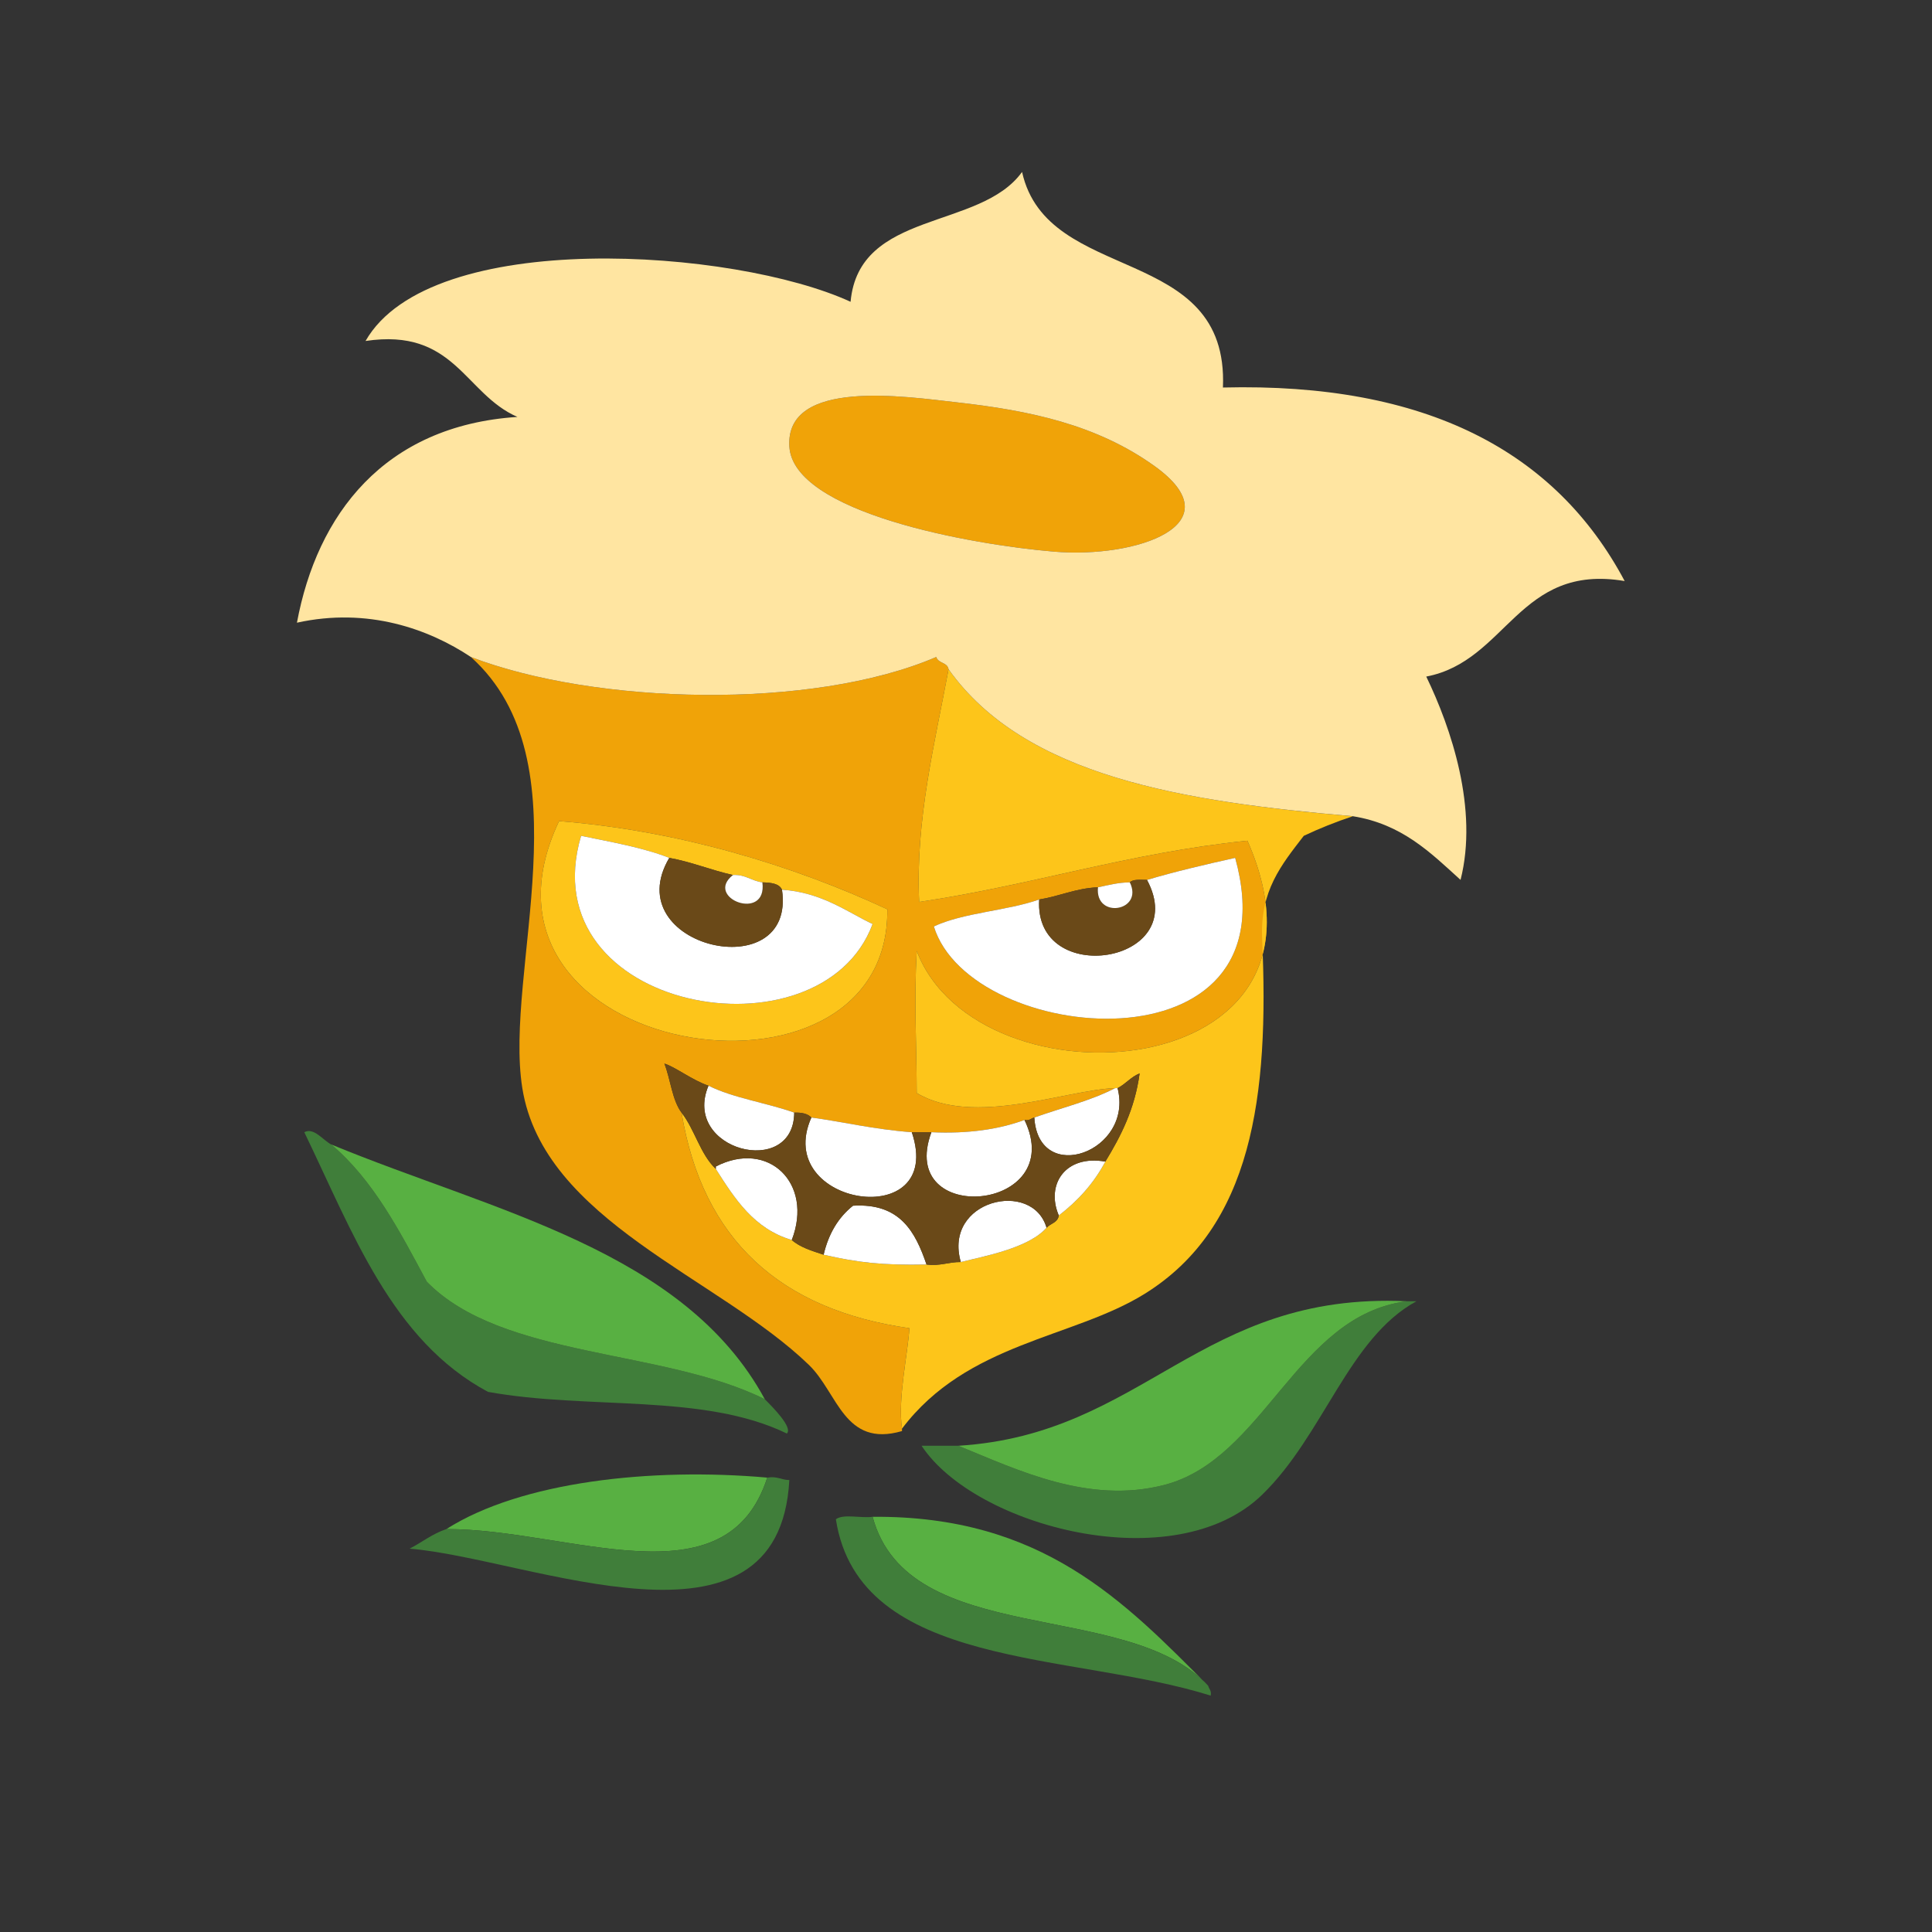 <?xml version="1.0" encoding="UTF-8"?>
<svg width="171px" height="171px" viewBox="0 0 171 171" version="1.1" xmlns="http://www.w3.org/2000/svg" xmlns:xlink="http://www.w3.org/1999/xlink">
    <rect x="0" y="0" width="171" height="171" fill="#333333" stroke="none"/>
    <!-- Generator: Sketch 43.1 (39012) - http://www.bohemiancoding.com/sketch -->
    <title>horce_oddily</title>
    <desc>Created with Sketch.</desc>
    <defs></defs>
    <g id="Page-1" stroke="none" stroke-width="1" fill="none" fill-rule="evenodd">
        <g id="horce_oddily">
            <g id="Vrstva_6" transform="translate(23, 8)">
                <g id="Group" transform="translate(3, 7)">
                    <path d="M58.606,20.601 C54.177,20.107 43.527,18.474 43.863,24.503 C44.189,30.378 59.917,33.204 67.28,33.825 C74.612,34.444 83.395,31.409 76.169,26.237 C71.055,22.579 65.145,21.329 58.606,20.601 Z" id="Shape" fill="#F0A308"></path>
                    <path d="M55.353,64.831 C65.363,63.349 73.975,60.47 84.408,59.411 C93.976,81.085 60.605,83.458 55.137,69.167 C54.886,73.812 55.122,76.997 55.137,81.743 C60.183,84.761 68.396,81.448 72.699,81.309 C70.56,82.422 67.943,83.057 65.545,83.911 C65.252,83.979 65.131,84.22 64.678,84.128 C62.401,84.96 59.695,85.36 56.437,85.212 L54.703,85.212 C51.314,84.96 48.566,84.278 45.814,83.911 C45.499,83.575 44.968,83.456 44.296,83.477 C41.85,82.598 38.922,82.2 36.707,81.092 C35.338,80.651 33.663,79.367 32.804,79.139 C33.355,80.541 33.484,82.364 34.323,83.477 C36.174,94.706 43.038,100.924 54.486,102.557 C54.371,104.748 53.438,108.774 53.836,111.446 L53.836,111.663 C48.717,113.149 48.167,108.294 45.598,105.809 C37.574,98.049 22.105,93.036 20.23,81.309 C18.573,70.94 25.978,52.403 15.676,43.149 C26.698,47.37 45.86,47.878 56.872,43.149 C57.023,43.721 57.858,43.608 57.955,44.233 C56.767,50.646 55.003,57.599 55.353,64.831 Z M23.482,57.677 C13.539,78.646 52.767,84.781 52.535,65.482 C44.257,61.616 34.067,58.511 23.482,57.677 Z M56.654,66.999 C59.917,77.569 88.653,80.128 83.324,60.929 C80.664,61.521 78.025,62.134 75.519,62.88 C74.943,62.882 74.281,62.798 73.999,63.097 C72.927,63.107 72.087,63.353 71.181,63.531 C69.183,63.627 67.785,64.326 65.978,64.615 C63.09,65.628 59.318,65.761 56.654,66.999 Z" id="Shape" fill="#F0A308"></path>
                    <path d="M57.955,44.233 C56.767,50.645 55.004,57.598 55.353,64.831 C65.363,63.349 73.975,60.47 84.408,59.411 C93.976,81.085 60.605,83.458 55.137,69.167 C54.886,73.812 55.122,76.997 55.137,81.743 C60.183,84.761 68.396,81.448 72.699,81.309 L72.916,81.309 C73.639,80.946 74.09,80.315 74.867,80.008 C74.433,83.186 73.199,85.567 71.832,87.813 C70.805,89.749 69.387,91.295 67.713,92.583 C67.625,93.218 66.971,93.288 66.629,93.667 C65.025,95.472 61.191,96.169 59.039,96.702 C57.941,96.688 57.244,97.075 56.005,96.921 C52.117,97.003 49.897,96.745 46.899,96.054 C45.864,95.714 44.806,95.398 44.081,94.751 C40.733,93.763 39.044,91.116 37.358,88.464 C35.981,87.169 35.497,84.978 34.324,83.478 C36.175,94.707 43.039,100.925 54.487,102.558 C54.372,104.749 53.439,108.775 53.837,111.447 C59.601,103.814 68.939,103.467 75.302,99.523 C84.837,93.613 86.347,82.017 85.71,68.084 C85.517,63.852 87.409,61.553 89.396,58.979 C90.769,58.329 92.216,57.75 93.732,57.245 C78.76,55.952 64.713,53.739 57.955,44.233 Z" id="Shape" fill="#FDC51A"></path>
                    <path d="M52.535,65.481 C52.767,84.78 13.539,78.645 23.482,57.676 C34.067,58.511 44.257,61.616 52.535,65.481 Z M25.433,58.978 C20.825,74.556 46.662,79.119 51.234,66.783 C49.091,65.783 46.752,63.974 43.213,63.748 C42.967,63.199 42.252,63.119 41.479,63.098 C40.517,62.975 40.012,62.395 38.877,62.448 C36.922,62.016 35.257,61.298 33.238,60.93 C30.902,60.013 28.128,59.534 25.433,58.978 Z" id="Shape" fill="#FDC51A"></path>
                    <path d="M43.212,63.747 C44.499,72.483 28.562,68.839 33.237,60.929 C30.901,60.013 28.128,59.534 25.432,58.978 C20.824,74.556 46.661,79.119 51.233,66.783 C49.091,65.782 46.751,63.974 43.212,63.747 Z" id="Shape" fill="#FFFFFF"></path>
                    <path d="M75.52,62.88 C79.516,70.327 65.487,72.491 65.979,64.614 C63.09,65.628 59.318,65.76 56.654,66.999 C59.917,77.569 88.653,80.128 83.324,60.929 C80.664,61.521 78.025,62.134 75.52,62.88 Z" id="Shape" fill="#FFFFFF"></path>
                    <path d="M33.238,60.929 C28.562,68.839 44.5,72.484 43.213,63.747 C42.967,63.198 42.252,63.118 41.479,63.097 C41.938,66.642 36.27,64.488 38.877,62.447 C36.921,62.015 35.256,61.296 33.238,60.929 Z" id="Shape" fill="#6A4918"></path>
                    <path d="M38.876,62.446 C36.269,64.487 41.937,66.641 41.478,63.096 C40.516,62.974 40.011,62.394 38.876,62.446 Z" id="Shape" fill="#FFFFFF"></path>
                    <path d="M75.52,62.88 C74.944,62.882 74.282,62.798 74,63.097 C75.26,65.669 70.887,66.388 71.182,63.531 C69.184,63.627 67.786,64.326 65.979,64.615 C65.486,72.491 79.516,70.327 75.52,62.88 Z" id="Shape" fill="#6A4918"></path>
                    <path d="M74,63.097 C72.928,63.107 72.088,63.353 71.182,63.531 C70.887,66.388 75.26,65.669 74,63.097 Z" id="Shape" fill="#FFFFFF"></path>
                    <path d="M36.708,81.093 C34.302,86.82 44.258,89.345 44.297,83.478 C41.85,82.599 38.922,82.2 36.708,81.093 Z" id="Shape" fill="#FFFFFF"></path>
                    <path d="M72.916,81.31 L72.699,81.31 C70.56,82.423 67.943,83.058 65.545,83.912 C65.914,89.997 74.355,86.94 72.916,81.31 Z" id="Shape" fill="#FFFFFF"></path>
                    <path d="M45.814,83.911 C42.306,91.77 57.709,94.155 54.703,85.212 C51.314,84.96 48.566,84.278 45.814,83.911 Z" id="Shape" fill="#FFFFFF"></path>
                    <path d="M64.678,84.128 C62.401,84.96 59.695,85.36 56.437,85.212 C53.324,93.603 68.59,92.276 64.678,84.128 Z" id="Shape" fill="#FFFFFF"></path>
                    <path d="M41.694,108.845 C32.726,104.37 18.406,105.249 11.774,98.439 C9.375,93.97 7.043,89.437 3.318,86.296 C2.597,85.933 1.779,84.755 0.933,85.212 C5.2,94.026 8.669,103.638 17.195,108.194 C26.072,109.801 36.257,108.292 43.645,111.88 C44.193,111.354 42.4,109.55 41.694,108.845 Z" id="Shape" fill="#407E3A"></path>
                    <path d="M3.318,86.296 C7.043,89.437 9.375,93.97 11.774,98.439 C18.406,105.25 32.726,104.371 41.694,108.845 C34.559,95.671 17.689,92.233 3.318,86.296 Z" id="Shape" fill="#58B042"></path>
                    <path d="M37.357,88.464 C39.043,91.116 40.732,93.763 44.08,94.751 C46.02,89.731 42,85.845 37.357,88.247 L37.357,88.464 Z" id="Shape" fill="#FFFFFF"></path>
                    <path d="M71.832,87.813 C68.289,87.184 66.545,89.838 67.713,92.583 C69.387,91.296 70.805,89.749 71.832,87.813 Z" id="Shape" fill="#FFFFFF"></path>
                    <path d="M59.039,96.702 C61.192,96.169 65.026,95.472 66.629,93.667 C65.381,89.358 57.46,91.206 59.039,96.702 Z" id="Shape" fill="#FFFFFF"></path>
                    <path d="M46.898,96.054 C49.896,96.745 52.117,97.003 56.004,96.921 C55.01,94.011 53.653,91.466 49.499,91.716 C48.21,92.739 47.337,94.179 46.898,96.054 Z" id="Shape" fill="#FFFFFF"></path>
                    <path d="M98.502,100.173 C88.75,101.411 85.93,114.142 77.037,116.433 C70.336,118.16 64.074,115.103 58.822,112.964 L55.57,112.964 C60.295,120.138 77.951,124.823 85.709,117.3 C91.15,112.023 93.373,103.435 99.369,100.173 L98.502,100.173 Z" id="Shape" fill="#407E3A"></path>
                    <path d="M98.502,100.173 C80.168,99.329 75.295,111.946 58.822,112.964 C64.074,115.103 70.336,118.159 77.037,116.433 C85.93,114.142 88.75,101.411 98.502,100.173 Z" id="Shape" fill="#58B042"></path>
                    <path d="M13.508,120.337 C24.376,120.325 38.271,127.069 41.91,115.782 C31.605,114.872 20.113,116.14 13.508,120.337 Z" id="Shape" fill="#58B042"></path>
                    <path d="M41.911,115.782 C38.271,127.069 24.377,120.325 13.509,120.337 C12.265,120.755 11.354,121.505 10.256,122.071 C20.821,122.928 42.96,132.764 43.863,115.999 C43.148,115.991 42.783,115.634 41.911,115.782 Z" id="Shape" fill="#407E3A"></path>
                    <path d="M51.234,119.251 C54.399,130.976 73.811,126.452 80.94,134.212 C73.514,126.751 66.248,119.128 51.234,119.251 Z" id="Shape" fill="#58B042"></path>
                    <path d="M51.234,119.251 C50.218,119.392 48.638,118.968 47.982,119.47 C50.05,132.796 68.908,131.21 81.156,135.079 C81.248,134.626 81.008,134.505 80.939,134.212 C73.811,126.452 54.399,130.976 51.234,119.251 Z" id="Shape" fill="#407E3A"></path>
                    <path d="M36.708,81.093 C35.339,80.652 33.664,79.368 32.805,79.14 C33.356,80.542 33.485,82.365 34.324,83.478 C35.497,84.978 35.981,87.169 37.358,88.464 L37.358,88.247 C42.001,85.845 46.021,89.731 44.081,94.751 C44.807,95.397 45.864,95.714 46.899,96.054 C47.338,94.179 48.212,92.74 49.501,91.716 C53.655,91.466 55.012,94.011 56.006,96.921 C57.245,97.075 57.943,96.689 59.04,96.702 C57.462,91.206 65.382,89.358 66.63,93.667 C66.972,93.288 67.626,93.218 67.714,92.583 C66.546,89.839 68.29,87.185 71.833,87.813 C73.2,85.567 74.435,83.186 74.868,80.008 C74.091,80.315 73.639,80.946 72.917,81.309 C74.356,86.94 65.915,89.997 65.546,83.911 C65.253,83.979 65.132,84.22 64.679,84.128 C68.591,92.276 53.325,93.603 56.438,85.212 L54.704,85.212 C57.71,94.155 42.308,91.771 45.815,83.911 C45.5,83.575 44.969,83.456 44.297,83.477 C44.257,89.345 34.301,86.819 36.708,81.093 Z" id="Shape" fill="#6A4918"></path>
                    <path d="M57.955,44.233 C57.858,43.608 57.023,43.721 56.872,43.149 C45.859,47.878 26.698,47.37 15.676,43.149 C11.959,40.678 6.572,38.729 0.282,40.114 C2.054,30.585 7.963,22.676 19.797,21.901 C15.111,19.864 14.26,13.995 6.354,15.18 C12.111,5.108 39.012,6.989 49.284,11.711 C50.024,3.561 60.742,5.391 64.462,0.219 C66.694,10.274 82.786,6.467 82.241,19.299 C100.251,18.852 111.698,24.965 117.798,36.428 C108.39,34.836 107.405,43.514 100.237,44.883 C102.444,49.44 104.864,56.613 103.272,62.879 C100.62,60.471 98.096,57.936 93.731,57.242 C78.76,55.952 64.713,53.739 57.955,44.233 Z M58.606,20.601 C54.177,20.107 43.527,18.474 43.863,24.503 C44.189,30.378 59.917,33.204 67.28,33.825 C74.612,34.444 83.395,31.409 76.169,26.237 C71.055,22.579 65.145,21.329 58.606,20.601 Z" id="Shape" fill="#FFE5A1"></path>
                </g>
            </g>
        </g>
    </g>
</svg>
